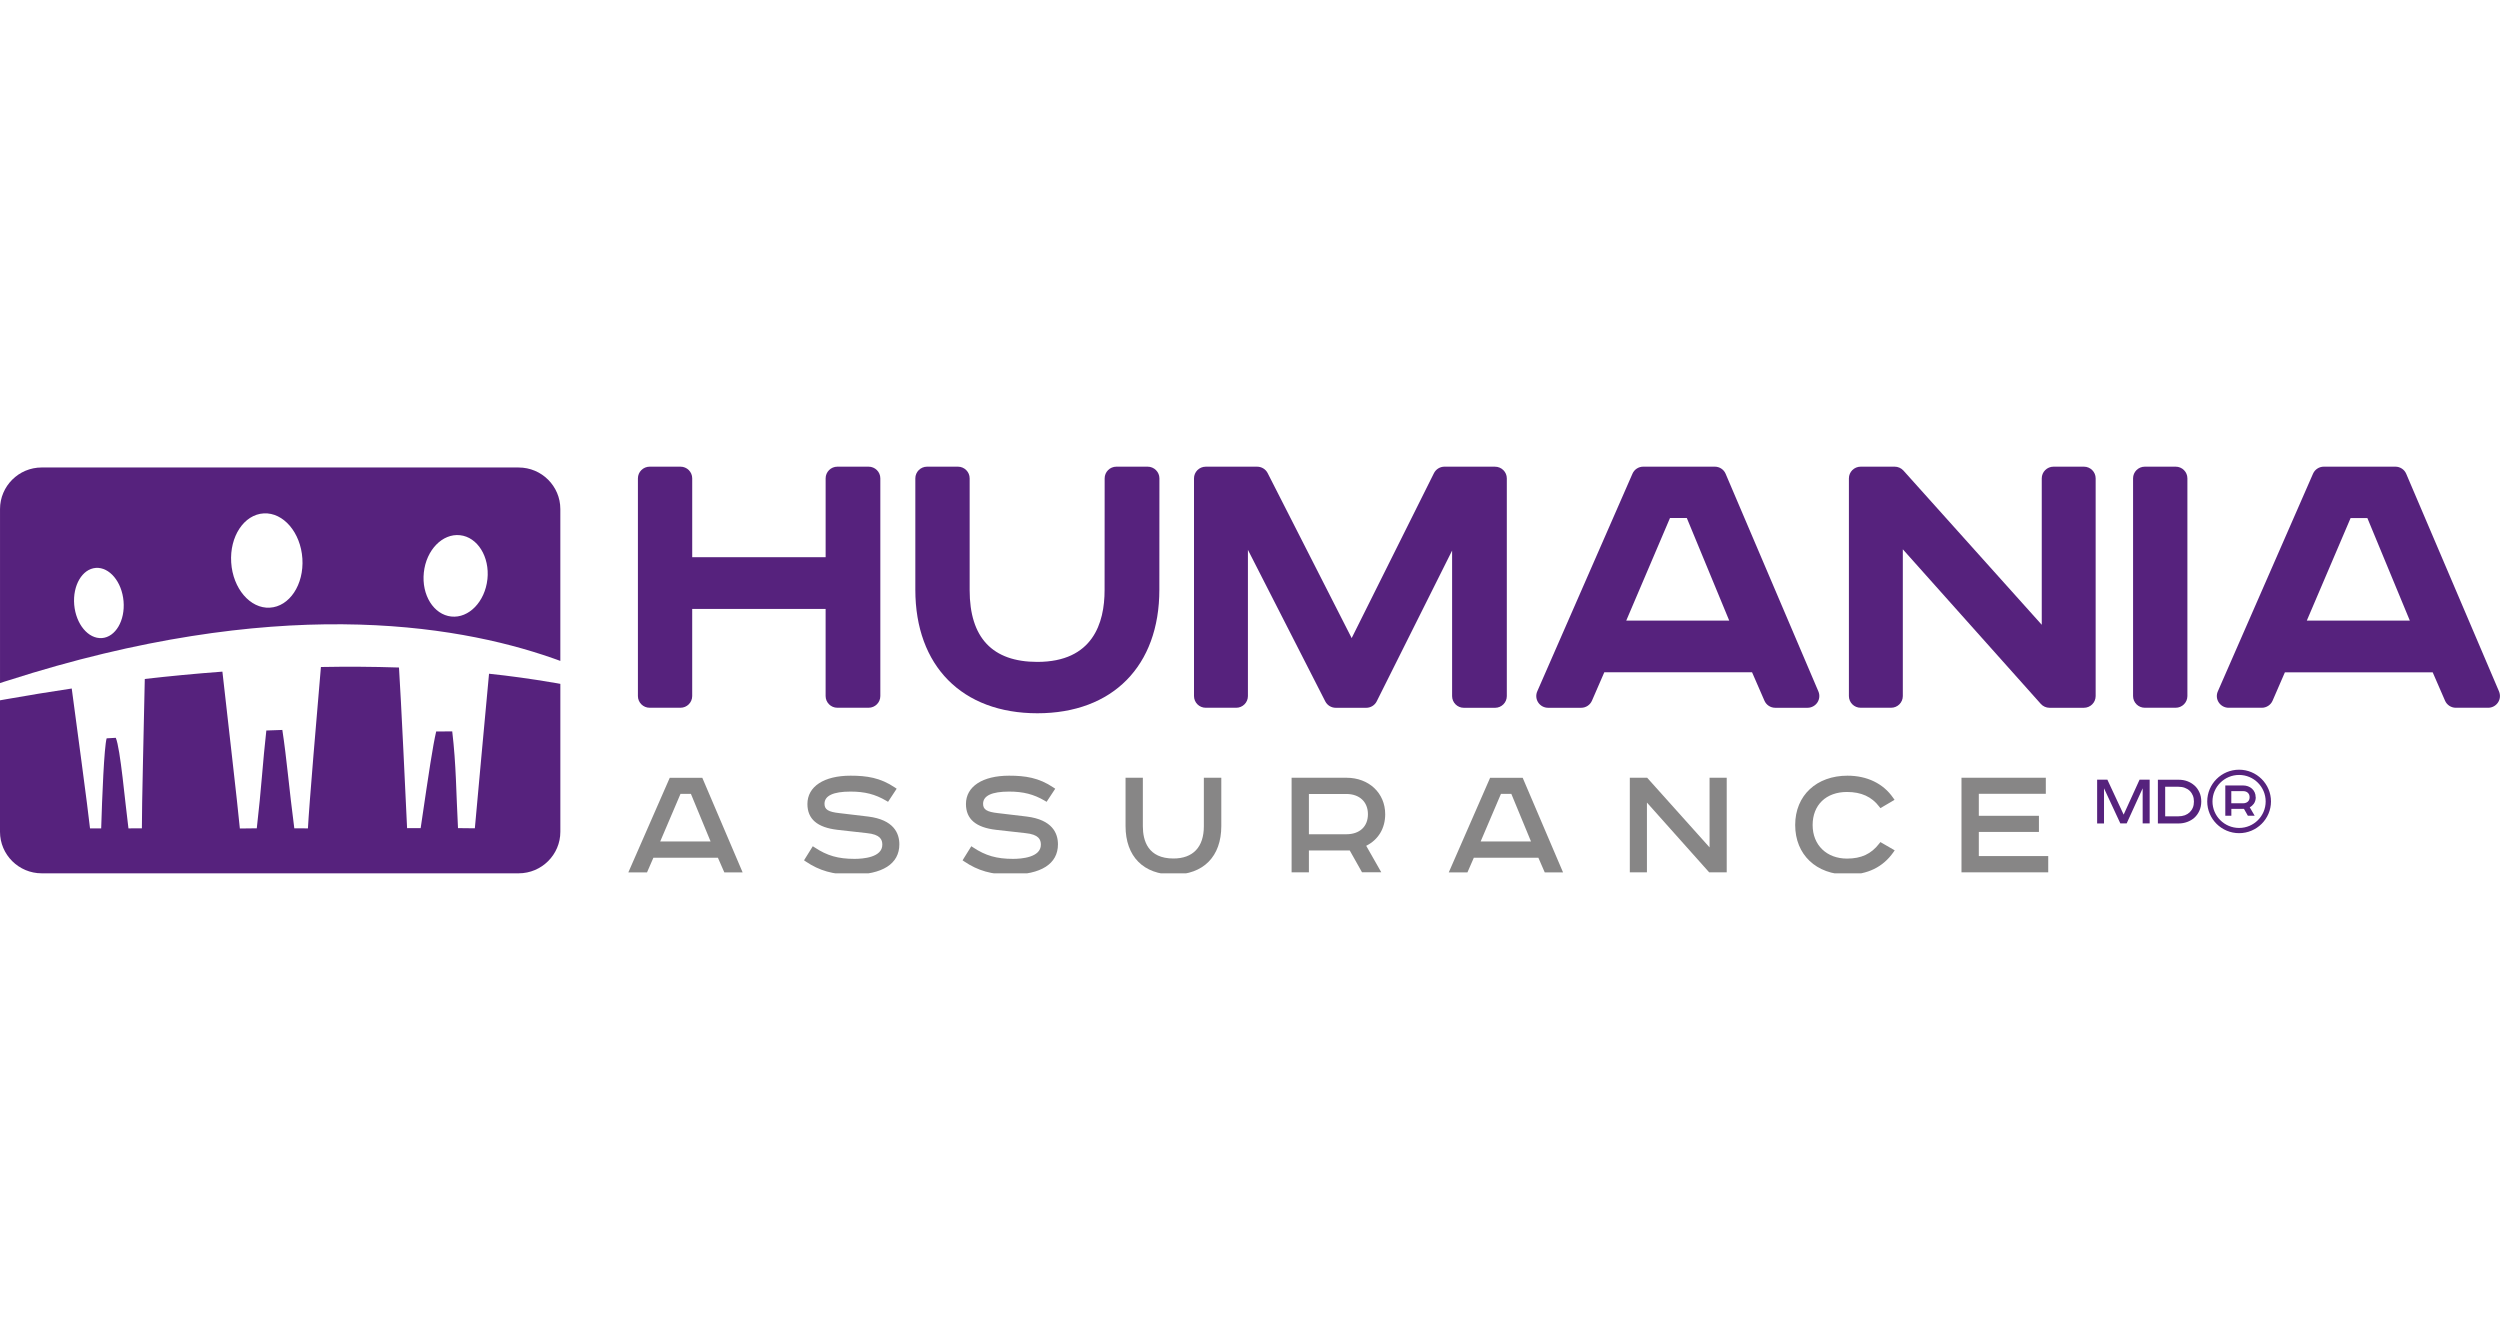 <svg fill="none" height="80" viewBox="0 0 150 80" width="150" xmlns="http://www.w3.org/2000/svg" xmlns:xlink="http://www.w3.org/1999/xlink"><clipPath id="a"><path d="m0 28h150v24.398h-150z"/></clipPath><path d="m0 0h150v80h-150z" fill="#fff"/><g clip-path="url(#a)"><path d="m131.57 48.457c-.043.107-.108.201-.188.28-.082.076-.178.137-.291.179-.116.041-.247.063-.39.063h-.79v-1.774h.79c.145 0 .276.02.39.065.114.043.21.101.291.179.079.075.142.172.188.28.045.109.066.232.066.364 0 .133-.021.26-.066.367m.1-1.328c-.124-.113-.269-.2-.431-.26-.16-.06-.335-.088-.515-.088h-1.251v2.623h1.251c.174 0 .346-.031.508-.09.164-.06.311-.147.434-.257.124-.113.222-.251.296-.414.075-.164.114-.349.114-.554 0-.205-.036-.391-.11-.549-.072-.162-.171-.3-.294-.412" fill="#56227d"/><path d="m127.419 48.877-.962-2.066-.012-.029h-.617v2.624h.413v-2.107l.968 2.081.013.025h.378l.96-2.107v2.107h.42v-2.624h-.606z" fill="#56227d"/><path d="m133.878 47.467h.701c.119 0 .217.032.289.098.072.067.108.154.108.268s-.036.203-.106.266c-.073.065-.172.098-.291.098h-.701v-.728zm1.461.364c0-.106-.02-.203-.059-.289-.039-.086-.094-.162-.162-.222-.068-.061-.15-.111-.24-.143-.091-.032-.189-.05-.295-.05h-1.065v1.816h.363v-.411h.757l.233.411h.408l-.294-.506c.097-.051.179-.123.243-.211.075-.107.117-.24.117-.392" fill="#56227d"/><path d="m134.346 49.677c-.88 0-1.597-.714-1.597-1.589s.716-1.591 1.597-1.591 1.594.714 1.594 1.591c0 .877-.714 1.589-1.594 1.589zm0-3.495c-1.055 0-1.912.854-1.912 1.904s.857 1.904 1.912 1.904 1.913-.856 1.913-1.904-.859-1.904-1.913-1.904z" fill="#56227d"/><g fill="#878686"><path d="m40.831 47.633h.624l1.18 2.855h-3.022l1.217-2.855zm-.647-.963-2.484 5.674h1.121l.383-.881h3.87l.386.881h1.098l-2.419-5.674z"/><path d="m40.74 47.496h.803l1.298 3.124h-3.432l1.333-3.124zm-.471-.694-2.361 5.402h.82l.386-.88h4.048l.382.88h.805l-2.303-5.402h-1.777z"/><path d="m51.123 52.478c-1.129 0-1.96-.235-2.775-.786l-.106-.073.525-.845.118.076c.739.491 1.406.682 2.385.682.503 0 1.669-.083 1.669-.851 0-.298-.113-.616-.938-.695l-1.749-.196c-1.214-.14-1.807-.646-1.807-1.551 0-1.047.99-1.698 2.587-1.698.968 0 1.786.119 2.658.707l.11.075-.517.786-.113-.067c-.664-.389-1.282-.547-2.14-.547-1.034 0-1.56.247-1.56.733 0 .344.225.486.89.559l1.726.205c1.55.193 1.875 1.012 1.875 1.669 0 1.169-1.011 1.816-2.843 1.816"/><path d="m53.243 47.925c-.667-.39-1.304-.568-2.208-.568-1.333 0-1.696.411-1.696.869 0 .489.403.625 1.012.694l1.725.206c1.098.137 1.756.624 1.756 1.532 0 1.161-1.079 1.681-2.708 1.681-1.069 0-1.873-.205-2.699-.762l.383-.617c.763.508 1.462.704 2.462.704 1.098 0 1.804-.332 1.804-.987 0-.52-.353-.762-1.057-.83l-1.746-.196c-1.022-.118-1.686-.489-1.686-1.417 0-1.085 1.117-1.563 2.45-1.563.972 0 1.758.128 2.579.683l-.37.568-.004.002z"/><path d="m60.633 52.478c-1.129 0-1.958-.235-2.772-.786l-.107-.073.525-.845.116.076c.738.491 1.409.682 2.386.682.502 0 1.671-.083 1.671-.851 0-.298-.113-.616-.938-.695l-1.749-.196c-1.214-.14-1.808-.646-1.808-1.551 0-1.047.992-1.698 2.588-1.698.967 0 1.786.119 2.656.707l.113.075-.518.786-.113-.067c-.665-.389-1.284-.547-2.138-.547-1.035 0-1.56.247-1.56.733 0 .344.225.486.889.559l1.726.205c1.551.193 1.877 1.012 1.877 1.669 0 1.169-1.011 1.816-2.843 1.816"/><path d="m62.753 47.925c-.668-.39-1.304-.568-2.209-.568-1.333 0-1.696.411-1.696.869 0 .489.402.625 1.011.694l1.726.206c1.099.137 1.756.624 1.756 1.532 0 1.161-1.079 1.681-2.707 1.681-1.069 0-1.873-.205-2.697-.762l.383-.617c.764.508 1.463.704 2.46.704 1.098 0 1.805-.332 1.805-.987 0-.52-.355-.762-1.059-.83l-1.745-.196c-1.023-.118-1.686-.489-1.686-1.417 0-1.085 1.117-1.563 2.45-1.563.972 0 1.758.128 2.579.683l-.37.568v.002z"/><path d="m70.407 52.475c-1.798 0-2.874-1.087-2.874-2.91v-2.9h1.038v2.91c0 .883.317 1.935 1.836 1.935 1.176 0 1.824-.687 1.824-1.935v-2.91h1.047v2.9c0 1.823-1.073 2.91-2.871 2.91z"/><path d="m68.435 46.803v2.775c0 1.239.608 2.071 1.972 2.071 1.364 0 1.96-.832 1.96-2.071v-2.775h.774v2.765c0 1.786-1.069 2.773-2.735 2.773-1.666 0-2.736-.987-2.736-2.773v-2.765z"/><path d="m80.781 50.055c.799 0 1.295-.462 1.295-1.202s-.506-1.214-1.295-1.214h-2.247v2.416h2.247zm.941 2.284-.737-1.31h-2.451v1.31h-1.038v-5.674h3.296c1.343 0 2.32.919 2.32 2.187 0 .849-.412 1.532-1.14 1.896l.905 1.589h-1.156l.002.002z"/><path d="m78.396 50.191h2.384c.844 0 1.432-.496 1.432-1.338 0-.842-.588-1.349-1.432-1.349h-2.384zm2.394-3.389c1.226 0 2.187.82 2.187 2.053 0 .888-.481 1.532-1.197 1.836l.863 1.514h-.844l-.735-1.31h-2.669v1.31h-.766v-5.402h3.16z"/><path d="m90.057 47.633h.623l1.18 2.855h-3.021zm-.651-.963-2.48 5.674h1.12l.384-.881h3.872l.383.881h1.098l-2.421-5.674z"/><path d="m89.967 47.496h.803l1.294 3.124h-3.43l1.335-3.124h-.002zm-.472-.694-2.364 5.402h.824l.386-.88h4.048l.386.88h.803l-2.305-5.402h-1.777z"/><path d="m102.574 46.666v4.177l-3.743-4.177h-1.042v5.675h1.027v-4.187l3.735 4.187h1.052v-5.675h-1.028z"/><path d="m102.713 46.803v4.395l-3.943-4.395h-.842v5.401h.755v-4.405l3.931 4.405h.855v-5.401z"/><path d="m110.849 52.477c-1.875 0-3.138-1.197-3.138-2.978 0-1.781 1.291-2.958 3.138-2.958 1.178 0 2.149.472 2.74 1.33l.084.119-.848.498-.075-.095c-.447-.588-1.075-.875-1.931-.875-1.251 0-2.061.777-2.061 1.984s.847 2.013 2.061 2.013c.856 0 1.453-.276 1.931-.897l.074-.094.858.496-.084.121c-.624.886-1.548 1.337-2.749 1.337"/><path d="m112.858 48.309c-.452-.595-1.108-.927-2.041-.927-1.333 0-2.198.839-2.198 2.121s.892 2.15 2.198 2.15c.951 0 1.568-.343 2.041-.948l.627.361c-.568.81-1.432 1.28-2.637 1.28-1.736 0-3-1.085-3-2.843 0-1.759 1.296-2.823 3-2.823 1.158 0 2.07.461 2.627 1.27l-.617.361v-.002z"/><path d="m117.689 46.666v5.675h5.205v-.977h-4.165v-1.448h3.607v-.967h-3.607v-1.319h4.02v-.965z"/><path d="m117.828 46.803v5.401h4.934v-.702h-4.169v-1.718h3.609v-.694h-3.609v-1.594h4.02v-.692h-4.785z"/></g><path d="m29.245 34.752c-.145 1.35-1.115 2.353-2.168 2.24-1.054-.113-1.793-1.292-1.647-2.642.142-1.349 1.115-2.35 2.167-2.238 1.055.111 1.79 1.294 1.649 2.641zm-13.056 1.709c-1.18.065-2.218-1.151-2.317-2.712-.101-1.56.77-2.879 1.954-2.946 1.178-.065 2.215 1.149 2.317 2.711.101 1.562-.774 2.881-1.954 2.946m-10.075 1.823c-.817.061-1.558-.833-1.661-1.994-.099-1.164.481-2.155 1.298-2.215.817-.058 1.562.836 1.662 1.996.101 1.163-.481 2.155-1.299 2.215m25.007-10.236h-28.619c-1.379 0-2.498 1.118-2.501 2.491v10.447c.08-.027.161-.052.235-.08.08-.025.155-.05.235-.073 15.961-5.128 26.722-3.427 32.681-1.347.079.027.155.055.233.082.079.027.158.056.235.086v-9.113c0-1.374-1.122-2.492-2.501-2.492" fill="#56227d"/><path d="m33.152 40.95c-1.26-.214-2.531-.392-3.81-.526-.179 1.952-.716 7.709-.851 9.274l-1.011-.011c-.114-2.143-.106-3.781-.346-5.803-.552 0-.416 0-.963.004-.214.941-.398 2.182-.931 5.798l-.815.004c-.065-1.422-.368-7.864-.486-9.639-1.573-.052-3.136-.06-4.684-.031-.217 2.484-.718 8.431-.779 9.683l-.818-.005c-.316-2.407-.452-4.173-.718-5.902-.323.011-.641.02-.96.034-.211 1.84-.297 3.503-.573 5.868l-1.016.012c-.124-1.359-.782-7.029-1.047-9.412-1.607.119-3.167.269-4.657.44-.039 2.066-.186 7.901-.174 8.96l-.806.005c-.201-1.532-.482-4.797-.76-5.434-.182.011-.368.019-.549.031-.151.535-.271 3.517-.327 5.404h-.67c-.111-1.086-.888-6.817-1.097-8.393-1.381.206-2.666.418-3.834.625-.08.012-.157.027-.235.041-.078.017-.154.029-.235.042v7.888c0 1.374 1.122 2.492 2.501 2.492h28.619c1.378 0 2.501-1.118 2.501-2.492v-8.875c-.079-.013-.157-.027-.235-.043-.079-.013-.157-.027-.233-.041" fill="#56227d"/><path d="m52.115 28h-1.873c-.389 0-.704.316-.704.701v4.731h-8.005v-4.731c0-.387-.314-.701-.704-.701h-1.848c-.389 0-.706.316-.706.701v13.062c0 .387.314.702.704.702h1.849c.389 0 .704-.315.704-.702v-5.227h8.005v5.227c0 .387.316.702.704.702h1.873c.391 0 .706-.315.706-.702v-13.062c0-.387-.315-.701-.706-.701z" fill="#56227d"/><path d="m68.856 28h-1.873c-.389 0-.704.316-.704.701l-.004 6.71c0 1.962-.699 4.303-4.035 4.303-2.695 0-4.061-1.449-4.061-4.303v-6.71c0-.387-.315-.701-.704-.701h-1.851c-.389 0-.704.316-.704.701v6.684c0 4.572 2.806 7.411 7.322 7.411 4.516 0 7.319-2.839 7.319-7.411l.004-6.684c0-.387-.319-.701-.707-.701z" fill="#56227d"/><path d="m89.703 28h-3.036c-.264 0-.51.15-.631.391l-4.936 9.895-5.042-9.902c-.121-.235-.363-.383-.629-.383h-3.083c-.392 0-.706.316-.706.701v13.062c0 .387.314.702.706.702h1.825c.389 0 .704-.315.704-.702v-8.774l4.642 9.095c.121.235.363.383.629.383h1.828c.266 0 .511-.15.631-.391l4.521-9.043v8.732c0 .387.315.702.706.702h1.871c.389 0 .706-.316.706-.702v-13.063c0-.387-.317-.701-.706-.701" fill="#56227d"/><path d="m97.575 37.235 2.625-6.156h1.008l2.545 6.156h-6.179zm5.962-8.809c-.111-.261-.367-.426-.65-.426h-4.292c-.28 0-.535.164-.646.421l-5.714 13.062c-.095.217-.073.469.056.664.13.198.353.32.59.32h1.991c.281 0 .535-.169.646-.426l.74-1.703h8.866l.742 1.703c.111.257.364.426.646.426h1.943c.237 0 .459-.123.588-.317.13-.196.154-.443.061-.663z" fill="#56227d"/><path d="m125.035 28h-1.824c-.39 0-.706.316-.706.701v8.786l-8.3-9.254c-.136-.149-.327-.233-.525-.233h-2.041c-.39 0-.705.316-.705.701v13.062c0 .387.313.702.705.702h1.824c.393 0 .706-.315.706-.702v-8.805l8.276 9.272c.132.15.326.237.525.237h2.063c.39 0 .706-.316.706-.702v-13.064c0-.387-.316-.701-.706-.701" fill="#56227d"/><path d="m130.54 28h-1.851c-.391 0-.705.316-.705.701v13.062c0 .387.314.702.705.702h1.849c.39 0 .706-.315.706-.702v-13.062c0-.387-.316-.701-.704-.701z" fill="#56227d"/><path d="m138.409 37.235 2.627-6.152h1.006l2.547 6.152zm11.533 4.253-5.57-13.062c-.111-.261-.37-.426-.649-.426h-4.293c-.281 0-.535.164-.648.421l-5.712 13.062c-.097.217-.075.469.056.664.13.198.353.319.588.319h1.995c.277 0 .535-.167.646-.424l.739-1.703h8.867l.741 1.703c.111.257.367.424.646.424h1.943c.236 0 .457-.119.588-.316.133-.196.153-.443.062-.663z" fill="#56227d"/></g></svg>